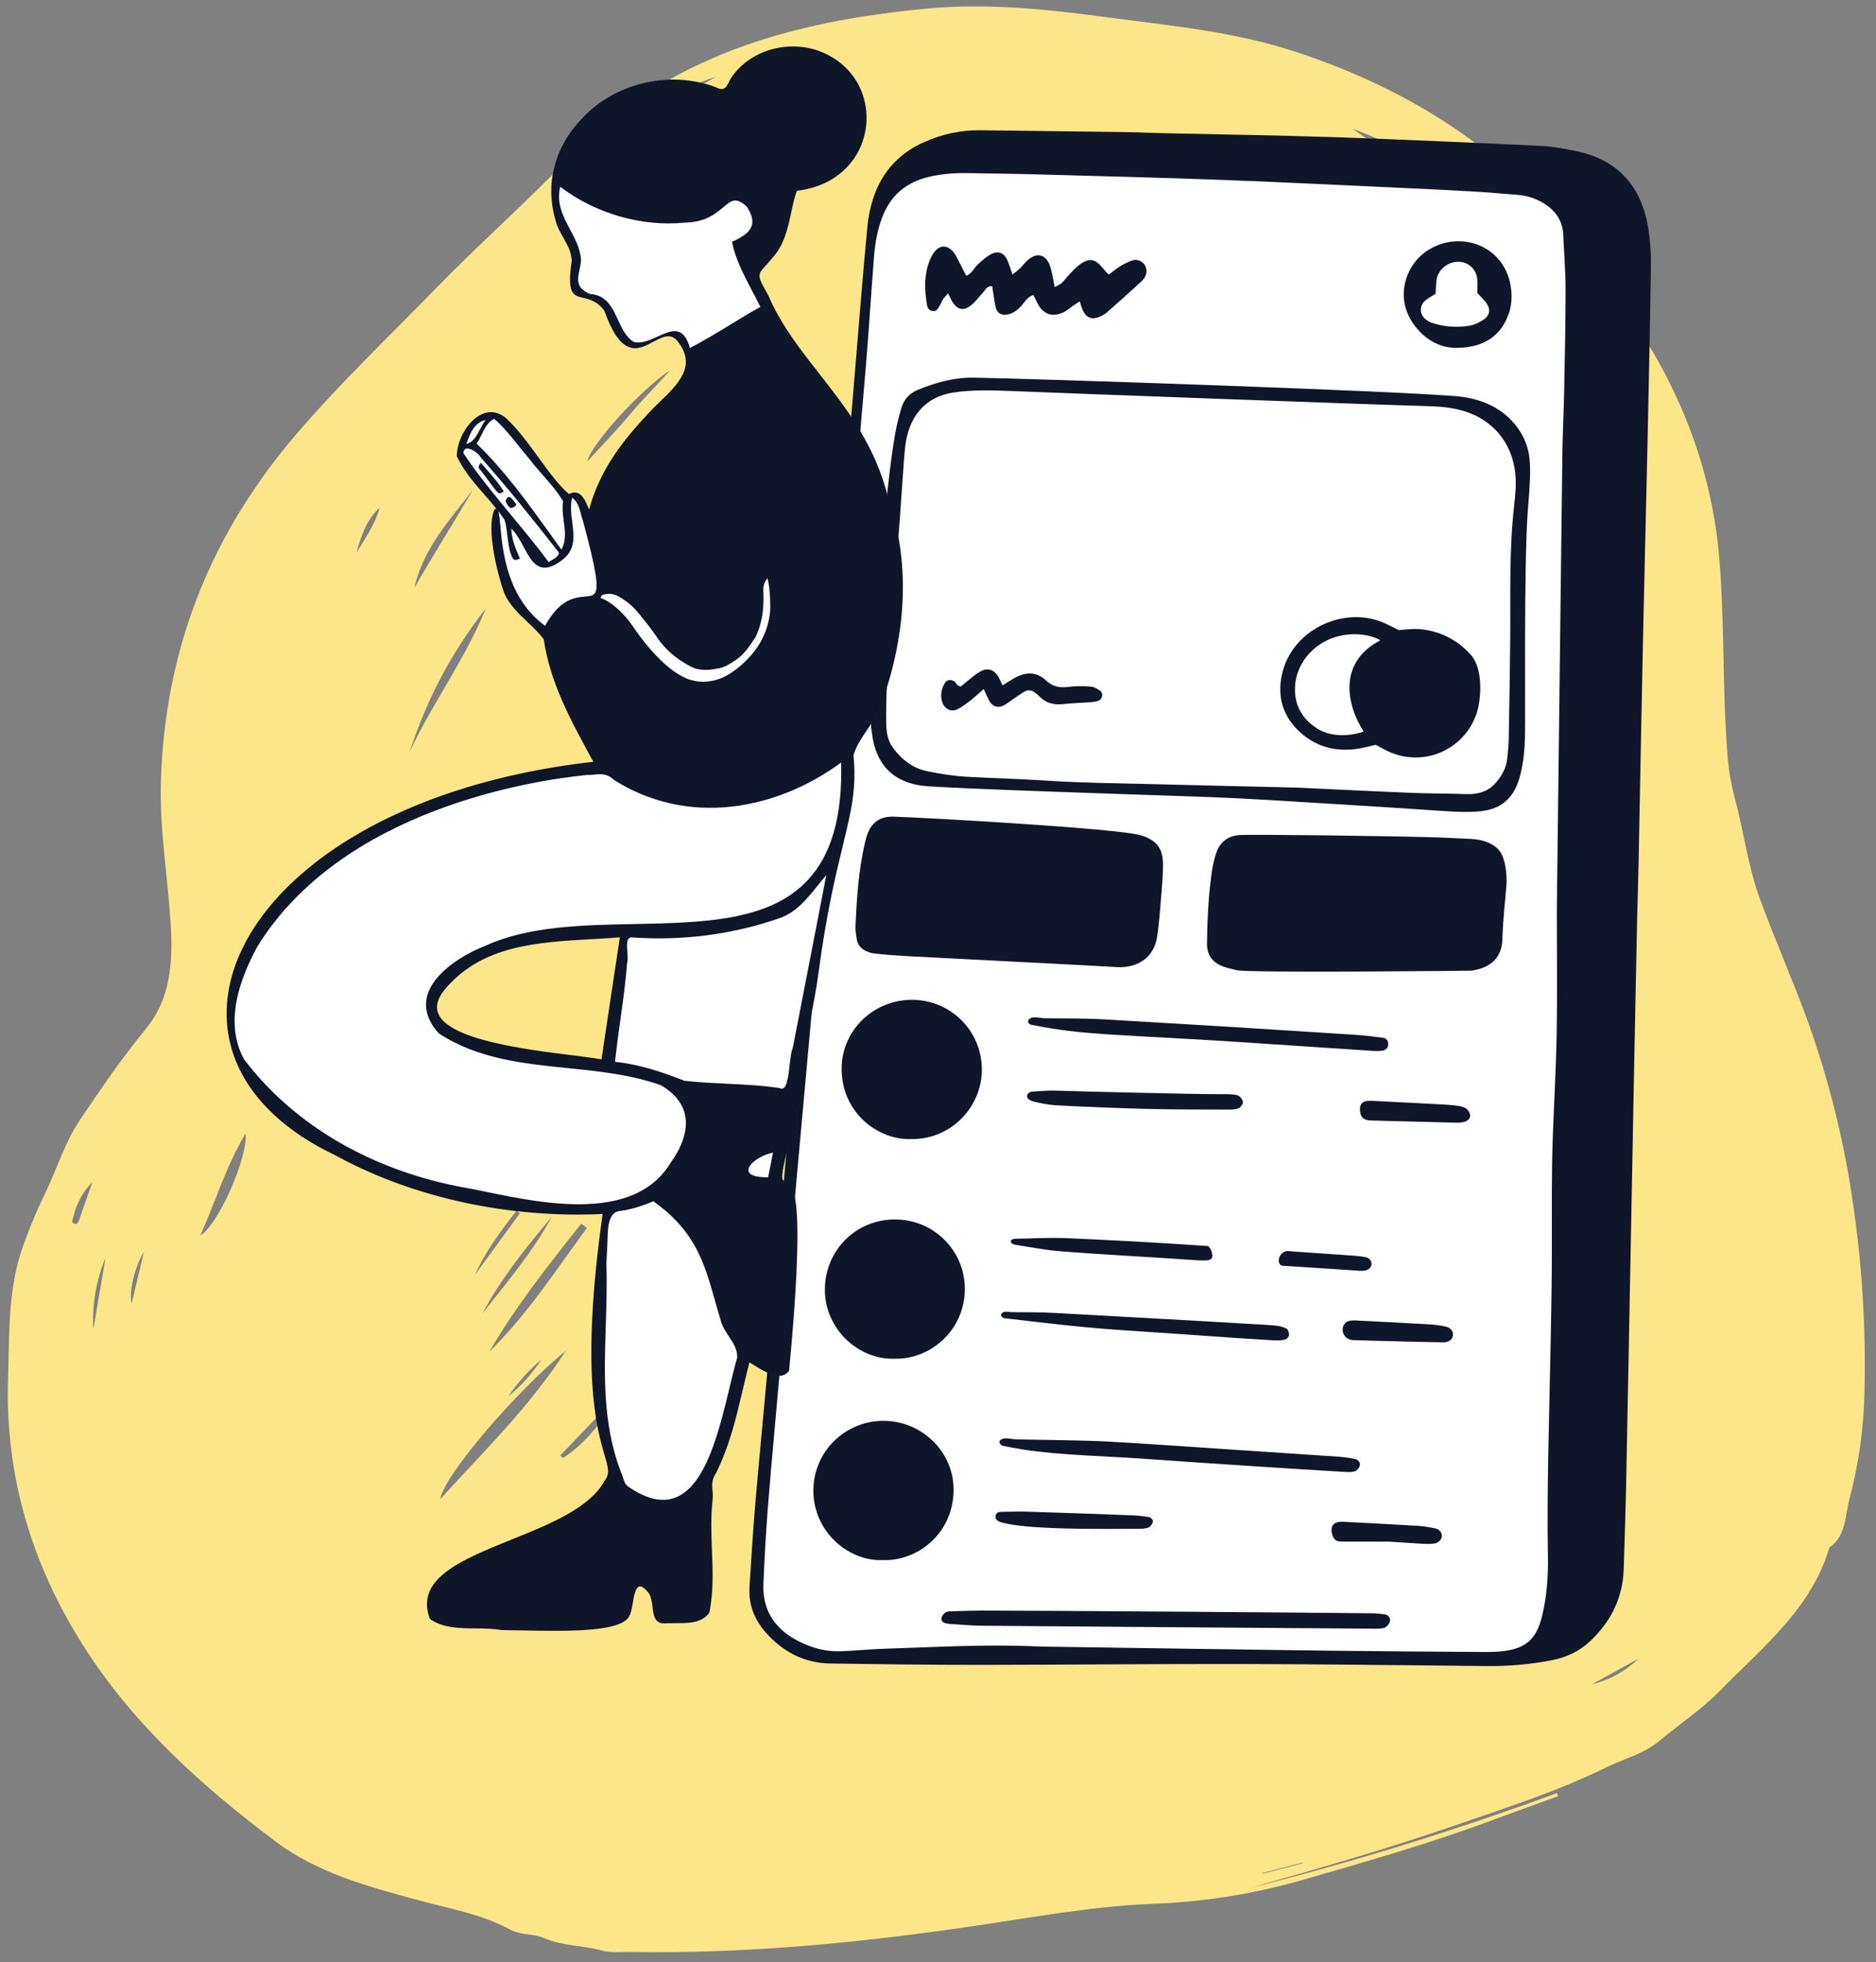 <svg clip-rule="evenodd" fill-rule="evenodd" stroke-linejoin="round" stroke-miterlimit="2" viewBox="0 0 3227 3373" xmlns="http://www.w3.org/2000/svg"><rect x="0" y="0" width="3227" height="3373" fill="#808080" stroke="none"/><g transform="matrix(1.108 0 0 1.099 23.181 47.483)"><path d="m-20.919-43.204h2911.55v3068.73h-2911.55z" fill="none"/><g fill-rule="nonzero"><path d="m429.253 488.985c21.317.165 42.628-.801 63.842-2.894l.054.658c-4.366.415-8.734.8-13.1 1.253-13.479 1.411-27.013 1.721-40.544 2.071-9.985.216-19.959-.773-29.707-2.945-11.644-2.529-23.524-3.356-35.343-4.642-22.7-2.469-45.215-6.038-67.247-12.192-1.735-.485-3.741-.769-5.141-1.581-3.472-2.014-7.478-2.862-10.72-5.417-1.726-1.359-4.206-1.6-5.994-3.261-4.852-4.5-10.869-7.189-16.546-10.436-8.756-5.008-17.672-10.123-24.029-18.09-11.415-14.306-21.516-29.572-27.192-47.167-5.874-18.208-6.6-36.6-1.105-55.234 2.365-8.024 4.17-16.146 8.674-23.336 2.401-3.672 5.044-7.18 7.911-10.5 3.355-4.043 6.109-8.532 10.131-12.089 5.565-4.923 11.139-9.772 17.166-14.155 6.33-4.6 8.575-11.606 10.014-19.033 1.779-9.177 2.543-18.534 5.17-27.564 7.346-25.251 21.888-45.089 43.539-60.1 10.929-7.578 22.51-13.984 33.835-20.846 10.632-6.442 21.785-12.057 32.353-18.565 23.88-14.7 49.548-14.879 75.875-10.632 11.687 1.886 22.762 6.012 33.721 10.475 11.97 4.874 24.135 9.24 35.09 16.321 19.7 12.737 35.182 29.073 44.374 50.968 4.427 10.543 8.841 21.094 11 32.371 2.241 11.03 2.501 22.371.769 33.492-2.229 13.6-6.288 26.791-8.619 40.359-.43 2.596-.631 5.225-.6 7.857.036 6.951-.894 13.91-.187 20.844.856 8.388 2.183 16.729 3.018 25.118 1.195 12.821 1.039 25.732-.465 38.521-1.35 12.048-3.704 23.961-7.038 35.617-1.929 6.974-4.703 13.686-8.259 19.987-1.692 2.948-2.438 6.95-6.308 8.376-6.538 10.883-17.79 15.755-28.01 21.929-4.48 2.706-9.446 4.4-14.147 6.617-3.829 1.805-7.818 1.7-11.691 2.494-10.565 2.174-21.357 2.754-32.1 3.593-14.108 1.105-28.256 1.45-42.444 1.758zm-135.876-115.02c10.57-6.9 21.6-13.132 31.571-22.231-12.013 5.548-29.602 17.855-31.571 22.231zm41.707-44.71-.875-1.1c-8.317 6.253-16.637 12.5-24.012 19.943 9.135-5.212 16.803-12.298 24.887-18.843zm-10.235-100.245c6.858-8.254 15.317-15.031 21.726-23.646-8.59 6.528-15.947 14.535-21.726 23.646zm-64.37 82.378c3.894-1.022 13.08-12.573 13.8-17.309-5.536 5.45-9.249 11.721-13.8 17.309zm158.378-31.334c-6.076 1.622-20.367 10.57-23.176 14.524zm118.08-123.422c4.588 5.59 9.838 10.602 15.633 14.928-4.358-5.799-9.639-10.842-15.633-14.928zm-186.857 25.285c-6.036 4.641-12.515 8.827-16.186 15.9 5.319-5.377 10.806-10.58 16.186-15.9zm-39.338 158.542c6.251-4.769 12.714-9.288 18.114-15.061-6.436 4.55-12.756 9.239-18.114 15.061zm81.713-217.335c3.994-1.909 8.115-3.54 12.334-4.882 4.145-1.293 8.383-2.288 12.58-3.413-9.369.53-20.576 4.297-24.914 8.295zm1.434 45.724c-6.676 2.255-18.956 10.267-20.517 13.392 3.634-2.358 7.059-4.418 10.3-6.732 3.328-2.372 6.864-4.408 10.217-6.66zm-75.274 202.723.383.625c5.051-1.607 8.991-5.026 13.122-8.134l-.369-.6zm138.842-104.842-16.257 9.917c.12.195.24.39.359.585 5.745-2.773 11.093-6.306 15.898-10.502zm-8.235 17.958c3.177-.38 13-6.719 15.027-9.319zm-126.276 38.4-.516-.668c-4 3.081-7.94 6.219-11.152 10.216zm-30.277-36.773-8.14 11.515c3.634-3.097 6.433-7.058 8.14-11.517zm-57.392 37.719 5.919-13.105c-2.939 3.863-4.963 8.344-5.919 13.103zm232.735-119.5-.314-.764-10.849 4.506.268.65c3.493-1.8 7.597-2.113 10.895-4.391zm-9.488 91.446c3.288-.864 6.307-2.542 8.776-4.879-3.5.632-6.077 2.914-8.776 4.88zm-216.078-.237c-2.341 1.413-4.241 3.454-5.483 5.89-.209.372-.626.752-.135 1.164s.857.027 1.1-.336c1.524-2.228 3.017-4.476 4.518-6.717zm82.093-107.587c2.468-2.309 5.011-4.513 6.709-7.447-3.167 1.663-4.988 4.535-6.709 7.448zm-75.683 123.552c-2.7 2.638-4.9 7.007-4.945 9.318zm266.6 152.682-10.207 2.583c3.57.062 7.093-.83 10.203-2.583zm-203.878-106.736c2.994-1.378 5.76-3.206 8.2-5.422-2.972 1.418-5.732 3.243-8.2 5.422zm265.336-135.753c.216 1.827-1.164 3.829.69 5.707.922-2.185.113-3.948-.69-5.707zm-151.491 29.433c2.619-.899 5.049-2.271 7.171-4.05-2.612.913-5.041 2.284-7.171 4.05zm7.158 235.4v.136h8.256v-.136z" fill="#fde68a" transform="matrix(7.575 -1.986 1.97 7.637 -2296.605 28.56)"/><g transform="matrix(.904 0 0 .908 1142.5 160.522)"><path d="m808.512 2638.21c11.902 0 23.772.01 35.629.03 103.698.21 209.119 1.34 311.079 2.42 37.44.4 74.88.8 112.33 1.16 36.1.34 72.77-2.96 108.99-9.82 25.78-4.89 47.73-15.85 65.24-32.57 35.45-33.87 54.19-74.37 55.7-120.38 1.69-51.87 3.44-107.18 4.54-162.87 2.87-146.2 5.67-294.85 8.39-438.6 1.66-87.73 3.31-175.45 4.99-263.18 1.19-62.03 2.48-125.1 3.73-186.09.58-28.21 1.16-56.42 1.73-84.63.01-.35.06-.69.15-1.02.21-8.23.43-16.47.66-24.7.49-18.27 1.01-37.17 1.38-55.75.97-48.79 1.91-97.58 2.84-146.37 1.53-79.52 3.12-161.753 4.82-242.628 1.23-58 2.63-116.966 3.98-173.99 1.21-50.647 2.45-103.021 3.57-154.531 2.21-101.851 4.49-207.168 6.02-312.745.29-20.643-1.21-41.525-4.48-62.066-11.43-71.738-51.75-115.407-119.86-129.794-19.64-4.15-40.7-8.128-61.6-9.122-131.17-6.237-241.23-11.166-351.98-14.94-65.8-2.243-132.744-3.585-197.483-4.883-30.904-.619-62.861-1.26-94.292-1.99-9.971-.231-20.096-.57-29.888-.898-13.459-.451-27.376-.917-41.049-1.109-44.382-.621-89.509-1.166-133.151-1.693-37.37-.45-76.012-.917-114.019-1.43-31.197-.42-62.433 6.055-92.843 19.245-47.261 20.496-77.806 56.683-90.788 107.555-2.904 11.38-4.895 22.481-5.917 32.996-3.446 35.433-6.837 73.363-10.994 122.985-2.964 35.373-5.899 71.347-8.737 106.136-2.976 36.474-6.053 74.188-9.168 111.277-6.029 71.771-12.34 144.728-18.444 215.282l-1.08 12.485c-4.026 46.536-8.27 94.146-12.014 136.15-3.206 35.976-6.429 71.949-9.652 107.922-3.266 36.446-6.531 72.896-9.78 109.346-2.077 23.35-4.14 46.7-6.191 70.05-2.016 22.91-4.032 45.81-6.072 68.71-2.78 31.2-5.575 62.4-8.371 93.6-3.616 40.35-7.231 80.7-10.813 121.06-2.731 30.77-5.45 62.06-8.079 92.32-1.421 16.36-2.842 32.71-4.271 49.06-2.087 23.87-4.181 47.75-6.275 71.63-4.263 48.6-8.67 98.86-12.945 148.29-2.072 23.97-4.112 48.35-6.084 71.92-2.05 24.5-4.17 49.83-6.33 74.75-7.411 85.49-13.162 150.89-18.646 212.07-2.384 26.6-4.894 53.63-7.322 79.77-4.024 43.33-8.185 88.13-11.889 132.22-3.475 41.37-6.103 83.53-8.644 124.3l-.91 14.58c-1.724 27.52 7.009 52.58 25.955 74.48 29.986 34.67 66.756 52.57 109.288 53.21 95.762 1.43 176.226 2.38 257.627 2.33 66.703-.03 134.527-.41 200.119-.77 69.274-.38 140.582-.77 211.306-.77z" fill="#fff"/><path d="m1524.86 1343.76c-1.83 90.24-3.73 180.48-5.46 270.72-4.48 233.92-8.79 467.86-13.38 701.78-1.07 54.31-2.77 108.62-4.55 162.92-1.6 48.97-21.86 89.64-56.93 123.14-18.85 18.01-41.67 28.76-67.25 33.61-36.27 6.87-72.84 10.24-109.78 9.89-141.13-1.35-282.25-3.29-423.378-3.58-149.013-.3-298.028 1.43-447.043 1.51-85.897.05-171.8-1.05-257.689-2.34-45.596-.68-82.613-20.32-112.253-54.58-19.256-22.26-28.764-47.94-26.922-77.35 2.902-46.34 5.674-92.7 9.56-138.97 5.94-70.71 12.877-141.33 19.213-212.01s12.517-141.37 18.645-212.06c4.237-48.88 8.188-97.79 12.414-146.66 6.339-73.32 12.812-146.62 19.22-219.93 4.12-47.13 8.168-94.27 12.35-141.39 6.35-71.56 12.809-143.1 19.184-214.66 4.12-46.25 8.141-92.5 12.263-138.75 6.455-72.43 12.977-144.849 19.432-217.275 4.045-45.377 8.087-90.754 12.013-136.14 6.567-75.914 13.146-151.827 19.524-227.757 6.087-72.461 11.834-144.95 17.905-217.413 3.438-41.032 7.014-82.056 10.999-123.038 1.098-11.294 3.215-22.596 6.023-33.599 13.189-51.685 43.89-88.905 93.072-110.236 30.09-13.048 61.508-20.017 94.488-19.572 82.39 1.112 164.783 1.969 247.172 3.124 23.663.332 47.313 1.457 70.974 2.007 97.273 2.261 194.578 3.559 291.814 6.874 117.38 4.001 234.72 9.364 352.04 14.944 20.85.992 41.74 4.874 62.24 9.204 72.2 15.251 111.62 61.754 122.98 133.078 3.28 20.65 4.83 41.846 4.52 62.753-1.5 104.266-3.75 208.521-6.01 312.775-2.38 109.51-5.24 219.009-7.55 328.52-2.74 129.661-5.09 259.331-7.67 389.001-.54 27.15-1.36 54.31-2.06 81.46zm-138.24.05c3.11-258.68 6.22-523.347 9.56-788.015.44-35.049 2.35-70.078 3.03-105.128 1.13-58.707 2.44-117.423 2.44-176.135 0-31.512-2.64-63.021-3.98-94.536-1.08-25.155-14.19-42.608-35.08-55.043-12.99-7.734-27.13-12.264-42.2-13.507-26.19-2.163-52.39-4.497-78.63-6.015-42.01-2.43-84.04-4.375-126.08-6.307-100.7-4.629-201.394-9.772-302.136-13.51-105.131-3.901-210.311-6.526-315.477-9.447-41.19-1.145-82.399-1.587-123.6-2.336-21.993-.4-43.748 1.324-65.265 6.276-39.802 9.161-67.069 32.229-81.47 70.773-8.075 21.613-11.901 43.991-13.703 66.703-4.297 54.156-7.663 108.385-11.908 162.546-4.108 52.412-8.946 104.767-13.28 157.162-4.333 52.395-8.664 104.793-12.584 157.221-4.508 60.294-8.255 120.647-12.894 180.932-6.119 79.504-12.633 158.976-19.271 238.446-3.866 46.27-7.722 92.56-12.627 138.74-7.124 67.07-13.847 134.17-18.963 201.44-3.588 47.17-8.133 94.28-12.362 141.41-6.264 69.81-12.712 139.61-18.915 209.44-4.265 48-8.179 96.04-12.374 144.05-6.178 70.7-12.483 141.4-18.704 212.1-6.222 70.7-12.859 141.37-18.441 212.12-3.445 43.67-5.848 87.43-7.64 131.2-1.893 46.24 20.696 78.49 60.94 98.94 22.12 11.24 45.912 17.74 70.91 16.98 24.507-.75 48.952-3.49 73.459-4.26 86.733-2.75 173.431-8 260.275-4.26 13.136.57 26.294.67 39.444.86 152.54 2.22 305.078 4.6 457.621 6.55 91.175 1.16 182.355 1.71 273.545 2.36 11.37.08 22.85-.12 34.12-1.47 39.45-4.75 57.08-21 66.61-59.32 8.54-34.32 10.94-69.27 10.34-104.36-1.99-117.47 2.19-234.85 4.36-352.27.81-43.81 1.86-87.63 2.21-131.45.39-49.07-.04-98.15.2-147.22.14-28.9.45-57.82 1.44-86.7 2.09-60.43 5.75-120.82 6.8-181.26 1.2-69.22.28-138.47.28-213.7zm-1139.154-161.33c-23.307-.72-38.231 10.23-45.4 31.91-1.921 5.8-3.36 11.79-4.685 17.77-10.088 45.53-13.031 91.87-15.184 138.26-.361 7.77.887 15.71 2.193 23.44 1.377 8.15 6.118 14.82 13.224 18.77 5.243 2.91 11.383 5.07 17.323 5.71 18.264 1.97 36.606 3.39 54.952 4.41 62.12 3.46 314.049 15.92 360.385 18.86 3.492.22 7.017.21 10.512.04 31.99-1.59 54.664-20.62 59.458-52.42 3.78-25.07 5.365-50.49 7.451-75.8 1.367-16.58 2.812-33.24 2.581-49.84-.368-26.43-10.789-39.85-35.937-48.41-36.781-12.53-378.697-31.22-426.873-32.7zm992.764 265.34c32.97-4.91 52-22.31 52.91-54.26.88-30.57 4.17-61.08 6.86-91.57.95-10.83.61-36.38-7.93-54.31-8.9-18.67-33.6-26.18-53.67-26.86-17.49-.59-34.96-1.79-52.45-2.42-68.19-2.46-320.508-5.58-343.206-4.29-21.822 1.24-35.716 12.89-41.899 33.56-2.743 9.16-5.148 18.55-6.439 28.01-2.482 18.19-4.674 36.47-5.86 54.78-1.525 23.54-2.393 47.14-2.698 70.73-.255 19.75 9.82 33.13 28.391 39.68 7.398 2.61 15.131 4.31 22.77 6.19 19.73 4.85 401.501 1.02 403.221.76zm-18.78-988.838c16.29 1.817 32.99 6.252 47.9 13.01 34.06 15.443 61.49 45.956 69 84.041 5.49 27.857.05 75.054-1.83 103.12-6.57 97.983-3.67 353.807-4.49 383.567-.68 24.55-2.63 48.35-9.25 72.06-8.93 32.01-27.25 51.13-57.82 57.01-20.66 3.97-49.62 2.55-70.81 1.15-66.46-4.42-132.92-8.84-199.413-12.85-68.242-4.11-136.475-8.74-204.781-11.3-86.708-3.25-459.043-14.87-493.55-19.61-30.825-4.22-58.852-18.18-73.968-48.54-4.231-8.49-7.502-17.75-9.474-27.03-6.061-28.53-5.644-57.517-3.751-86.408 4.468-68.189 7.618-136.531 14.604-204.471 8.151-79.263 12.799-158.956 26.14-237.64 2.628-15.502 6.479-30.868 10.84-45.987 4.325-14.992 13.701-25.891 28.756-32.021 30.266-12.324 61.209-21.197 94.196-20.842 77.999.838 753.191 23.316 837.701 32.741zm-771.85-9.723c-33.238-1.373-66.187-2.397-99.587 2.653-50.351 7.613-72.209 43.291-79.608 76.49-2.841 12.75-3.921 25.967-4.907 39.039-3.362 44.56-5.997 89.176-9.536 133.72-3.261 41.045-7.704 81.996-10.94 123.043-3.375 42.798-6.274 85.632-8.696 128.495-1.284 22.723-1.68 45.535-1.391 68.291.189 14.89 2.132 29.77 11.393 42.49 14.973 20.58 34.146 35.7 59.242 40.8 22.279 4.52 44.959 8.19 67.619 9.48 46.35 2.65 92.758 3.72 139.135 6.79 59.442 3.93 119.126 4.33 178.715 5.89 82.376 2.16 164.761 3.96 247.141 5.98 8.761.21 17.513.82 26.27 1.22 57.79 2.68 115.58 5.62 173.38 7.91 31.53 1.25 63.12 1.1 94.66 2.14 19.6.65 36.77-4.94 49.48-19.73 10.3-11.97 17.99-25.96 19.6-42.3 1.02-10.46 2.2-20.95 2.39-31.45 1.06-57.81 2.15-115.629 2.63-173.45.63-75.341-1.98-150.757 6.32-225.886 1.35-12.19 2.65-24.414 3.11-36.673 1.77-47.851-16.45-81.242-39.09-102.229-29.78-27.602-67.67-35.351-107.27-36.515-129.68-3.812-640.367-22.907-720.06-26.198zm-79.651 1547.481c.315-66.66-53.04-120.16-119.901-120.33-66.945-.16-119.72 52.83-120.423 119.79-.729 69.4 58.845 122.68 119.7 120.05 61.644 1.7 120.29-48.89 120.623-119.51zm-19.252 347.44c1.257-66.03-53.199-120.39-119.726-120.84-66.557-.44-120.698 52.98-121.101 119.41-.435 71.82 60.687 123.11 119.492 120.49 58.946 2.12 119.927-45.1 121.335-119.07zm48.509-724.9c.572-66.66-52.321-120.59-119.084-121.25-67.623-.67-123.191 54.13-121.732 121.37 1.647 75.87 65.064 120.78 119.052 118.41 66.985 1.77 121.207-53.54 121.764-118.53zm208.154-1381.166c-13.601-17.485-24.382-19.006-41.959-5.289-5.478 4.275-10.24 9.521-15.033 14.601-4.8 5.088-8.915 10.855-13.948 15.68-2.821 2.704-6.895 4.102-12.103 7.051-2.541-12.267-4.098-22.633-6.881-32.659-6.809-24.533-24.537-29.063-42.289-11.082-3.685 3.733-6.822 8.019-10.599 11.646-3.562 3.419-7.637 6.305-12.745 10.445-3.246-9.285-5.469-16.81-8.483-24.004-5.301-12.653-15.31-17.438-27.527-11.404-8.365 4.131-15.576 10.918-22.657 17.24-7.044 6.288-10.691 16.054-19.941 20.216-.789-.827-1.584-1.362-1.969-2.109-3.598-6.982-7.046-14.043-10.701-20.995-2.844-5.41-5.413-11.067-8.989-15.97-11.026-15.114-25.623-14.825-36.018 1.128-4.208 6.458-7.133 14.034-9.291 21.491-5.953 20.577-4.997 41.582-1.915 62.486.864 5.861 1.71 13.001 8.912 14.665 9.041 2.089 11.58-5.795 15.046-11.671 1.775-3.008 2.913-6.424 4.899-9.264 2.147-3.07 4.947-5.683 8.116-9.228 2.844 5.778 4.518 9.835 6.736 13.569 9.149 15.405 20.51 17.564 34.255 5.58 7.189-6.268 12.895-14.217 19.454-21.236 3.962-4.24 6.103-11.046 15.198-10.358.843 5.543 1.653 11.353 2.626 17.137 1.161 6.898 1.967 13.911 3.828 20.624 2.368 8.543 9.4 12.49 18.116 11.329 11.143-1.486 19.121-8.041 26.233-16.074 5.577-6.298 9.636-14.392 20-17.853 2.663 5.443 4.784 9.985 7.08 14.435 9.494 18.399 24.309 24.203 43.295 16.037 6.282-2.702 11.606-7.634 17.362-11.553 3.414-2.324 6.819-4.662 11.716-8.012 2.323 6.665 3.582 11.604 5.711 16.134 5.78 12.299 15.264 15.981 28.037 10.684 4.782-1.983 9.582-4.618 13.438-8.017 19.675-17.337 39.086-34.975 58.47-52.639 2.552-2.325 4.864-5.162 6.508-8.185 3.573-6.568 3.618-13.488-.061-20.062-3.567-6.373-12.948-10.993-20.384-8.726-7.394 2.254-14.567 5.804-21.197 9.838-7.31 4.447-13.893 10.09-20.15 14.736-2.387-1.28-8.07-7.625-10.198-10.361zm-209.771 2312.146c-15.77.01-31.543.61-47.309 1.12-4.353.14-9.239-.12-12.863 1.77-3.292 1.71-6.393 5.74-7.419 9.36-1.306 4.61 1.888 8.3 6.728 9.48 3.382.81 6.897 1.25 10.377 1.46 17.488 1.07 34.978 2.73 52.478 2.87 222.647 1.83 445.297 3.43 667.949 5.07 5.25.04 10.54.24 15.76-.21 3.41-.29 7.46-.71 9.92-2.7 3.12-2.51 6.33-6.43 6.94-10.17.93-5.66-2.97-10.51-8.53-11.44-8.57-1.45-17.37-1.94-26.09-2.03-116.577-1.21-561.876-4.68-667.943-4.58zm819.991-2175.546c-45.71 2.876-81.26-35.145-90.85-69.419-10.22-36.518 5.99-78.903 40.28-99.684 57.04-34.567 133.27-4.871 141.21 68.799 1.51 14.031.6 27.916-4.04 41.379-13.17 38.204-42.76 58.327-86.6 58.925zm-39.05-93.041c-6.62 4.32-12.89 7.558-18.13 12.012-10.04 8.543-9.6 23.501.71 31.895 3.29 2.686 7.26 4.923 11.29 6.273 21.08 7.062 42.84 8.458 64.56 4.791 8.29-1.398 16.59-5.545 23.73-10.201 11.25-7.335 12.66-18.64 4.5-29.296-4.68-6.121-10.31-11.517-15.19-16.88 0-8.853.7-16.75-.16-24.471-1.55-13.979-11.4-25.038-23.78-28.142-20.11-5.038-41.74 8.226-45.7 28.66-1.47 7.603-1.18 15.547-1.83 25.359zm-748.49 1980.527c.966 2.2 3.615 3.83 5.724 4.26 11.992 2.44 24.036 4.62 36.123 6.53 59.753 9.51 144.189 11.26 204.39 15.61 67.204 4.85 134.439 9.28 201.673 13.71 48.899 3.23 97.814 6.24 146.73 9.15 5.15.31 10.77.37 15.44-1.38 3.4-1.28 6.99-5.35 8-8.89 1.61-5.67-2.01-10.69-7.55-11.92-9.34-2.08-18.93-3.44-28.49-4.11-59.358-4.12-118.74-7.97-178.116-11.9-72.472-4.81-144.911-10.21-217.429-14.17-44.533-2.43-113.184-2.82-157.789-3.77-9.41-.2-21.546-4.83-28.28 1.8-1.211 1.19-1.11 3.52-.426 5.08zm49.119-724.57c1.859 3.41 6.995 3.76 10.721 4.51 39.556 8.04 79.601 12.35 119.832 15.03 63.81 4.24 151.632 8.29 215.443 12.52 82.166 5.44 164.325 11.01 246.495 16.41 5.18.34 10.5.23 15.62-.55 5.71-.87 9.58-4.6 9.79-10.61.2-5.86-2.98-10.69-8.69-11.49-15.58-2.17-31.26-3.94-46.96-5.03-41.945-2.91-83.931-5.29-125.889-8.06-93.53-6.2-211.027-12.94-304.593-18.53-34.07-2.04-68.296-1.59-102.454-1.93-9.425-.09-21.27-4.72-28.292 1.61-1.537 1.38-2.01 4.3-1.02 6.12zm-46.26 505.82c2.693 4.1 9.293 3.61 14.085 4.16 44.35 5.12 88.676 10.57 133.121 14.72 55.797 5.21 135.681 9.55 191.564 13.79 43.663 3.31 87.373 6.02 131.081 8.69 5.986.37 12.276-.26 18.03-1.85 2.636-.73 6.009-4.91 6.024-7.54.022-3.81-1.687-9.68-4.454-11.05-6.069-3.01-13.187-4.63-20.016-5.23-18.317-1.6-36.709-2.33-55.068-3.46-99.651-6.1-223.291-12.43-322.962-18.19-24.465-1.42-49.032-1.16-73.555-1.37-5.735-.05-13.125-2.33-17.22 1.74-1.331 1.32-1.66 4.02-.63 5.59zm93.555-388.95c-12.216-.41-24.502.58-36.723 1.41-4.979.34-10.918.25-12.685 6.83-1.21 4.51 2.86 8.77 12.329 10.89 11.916 2.67 24.016 5.35 36.152 6.06 44.59 2.61 113.208 5.13 157.852 6.3 47.267 1.23 94.574.95 141.865 1.12 5.151.01 10.824-.36 15.288-2.53 3.288-1.6 6.791-6.38 6.913-9.85.125-3.56-2.97-8.35-6.095-10.59-3.27-2.35-8.214-2.89-12.496-3.18-7.852-.53-15.756-.36-23.639-.37-43.782-.02-237.617-4.71-278.76-6.09zm202.518 263.86c-53.207-3.35-130.384-7.42-183.638-9.68-29.627-1.26-59.384.49-89.081 1.01-3.547.06-10.048 2.42-6.219 7.27 2.19 2.78 7.169 3.14 11.209 3.78 23.292 3.67 46.528 8.29 69.978 10.23 68.8 5.71 161.691 10.33 230.551 15.31 6.971.51 13.973.87 20.957.83 11.808-.07 14.784-4.91 10.518-17.03-.837-2.38-2.802-4.36-5.104-7.81-19.197-1.27-39.18-2.65-59.171-3.91zm-294.042 480.49c11.779 3.06 25.004 4.74 37.077 5.95 57.46 5.8 139.142 4.63 196.779 4.55 4.348-.01 8.757-.28 13.018-1.07 2.439-.46 5.239-1.69 6.798-3.5 2.141-2.49 4.71-6.02 4.391-8.8-.294-2.56-3.876-6.29-6.498-6.75-9.423-1.68-19.033-2.66-28.608-3.07-53.219-2.32-130.445-4.53-183.68-6.44-10.437-.38-38.305.4-42.388.48-4.083.07-7.812 1.38-8.892 6.54-1.892 9.03 8.501 11.21 12.005 12.11zm722.07 36.33c6.07.34 12.23.36 18.26-.26 7.69-.79 13.77-6.93 14.01-13.15.21-5.34-4.05-11.5-10.83-12.97-10.16-2.21-20.53-3.98-30.89-4.62-40.86-2.5-81.74-4.48-122.62-6.66-2.61-.14-5.22-.47-7.83-.41-14.65.34-20.045 7.99-16.14 22.39 1.79 6.57 5.64 10.96 12.44 11.55 6.93.6 13.93.36 20.89.38 20.04.03 40.08.01 63.56.01 17.41 1.12 38.27 2.56 59.15 3.74zm57.16-725.44c5.14.16 10.61-.38 15.41-2.08 5.09-1.8 9.13-6.32 7.94-12.09-.79-3.82-3.47-8.3-6.67-10.33-4.26-2.7-9.75-3.99-14.88-4.65-10.41-1.33-20.92-2.06-31.41-2.63-34.97-1.91-69.96-3.66-104.94-5.4-6.11-.3-12.27-.78-18.34-.31-8.36.63-12.79 5.81-12.77 13.68.04 13.38 5.4 19.6 18.61 20.02 14.88.47 130.41 3.26 147.05 3.79zm-22.43 378.37c10.35 0 16.41-5.69 16.57-13.23.14-6.74-4.17-12.03-13.13-14-8.51-1.87-17.26-3.12-25.95-3.63-41.96-2.45-83.92-4.64-125.9-6.72-5.16-.26-10.79-.4-15.45 1.37-3.49 1.32-7.43 5.41-8.31 8.97-3.1 12.47 4.77 23.06 17.3 23.47 15.74.52 138.25 3.76 154.87 3.77zm-275.777-131.95c44.323 3 88.657 5.89 132.987 8.73 2.58.17 5.22-.08 7.8-.44 6.9-.97 12.01-6.08 11.62-11.85-.4-5.88-4.03-9.78-9.47-10.98-6.77-1.5-13.75-2.3-20.68-2.81-34.75-2.52-69.516-4.89-104.283-7.2-5.084-.33-10.491-1.49-14.069-.04-9.468 3.83-13.574 15.4-8.684 22.15 1.18 1.63 3.235 2.33 4.78 2.44zm159.727-897.34c-11.51 2.49-22.48 5.69-33.68 7.15-34.69 4.51-66.511-3.32-93.234-26.23-32.169-27.59-43.376-63.264-33.707-104.206 17.246-73.026 99.431-113.706 167.111-89.902 11.4 4.007 32.84 15.573 32.84 15.573s22.54-2.625 33.73-1.866c35.67 2.424 65.88 17.594 89.81 43.868 23.07 25.335 17.08 78.75 11.57 97.453-19.41 65.86-91.6 98.33-153.74 69.07-7.09-3.34-13.88-7.3-20.7-10.91zm7.67-179.869c-2.57-2.695-26.61-14.901-62.43-9.27-45.175 7.1-82.025 43.972-83.901 89.868-1.202 29.435 10.83 52.331 35.005 69.131 36.546 25.42 82.776 7.17 82.776 7.17-32.53-51.499-40.59-121.484 28.55-156.899zm-670.117 106.087c5.293 8.183 14.461 10.498 22.99 6.109 5.395-2.775 10.195-6.708 15.256-10.131 6.514-4.406 12.916-8.99 19.564-13.183 6.627-4.179 13.292-3.788 19.507 1.087 2.751 2.157 5.517 4.35 7.964 6.832 11.394 11.559 25.092 14.625 40.915 12.817 15.614-1.784 31.396-2.063 47.086-3.242 4.309-.324 8.74-.98 12.787-2.409 6.925-2.446 9-12.788 3.073-17.206-4.672-3.482-10.583-6.887-16.152-7.266-13.048-.889-26.387-1.168-39.299.582-14.998 2.032-26.675-.863-38.09-11.583-16.025-15.05-34.843-14.34-53.461-3.784-6.601 3.742-12.945 7.936-20.633 12.681-3.124-6.441-4.956-11.276-7.65-15.571-7.787-12.416-18.476-15.193-31.445-7.918-5.297 2.971-10.007 7.042-14.801 10.844-6.127 4.858-12.07 9.948-17.695 14.61-2.52-.878-4.483-1.022-5.597-2.069-1.876-1.764-2.85-4.566-4.842-6.11-6.517-5.053-14.179-3.668-17.738 3.159-5.46 10.475-7.602 21.445-3.377 32.914 4.045 10.98 14.924 16.409 25.368 11.42 7.777-3.713 14.823-9.173 21.701-14.492 7.482-5.787 14.394-12.31 23.76-20.423 4.702 9.89 7.072 16.553 10.811 22.333z" fill="#0f162a"/></g><g transform="matrix(-1.284 0 0 1.303 1380.74 29.501)"><path d="m373.5 859.1c26.1-47.7 52.3-94.1 60.3-147.7 15.4-20.3 37.1-31.8 47.7-55.2 6.8-18.5 22.8-76.6 11.9-100.1-.6-.4-1.9-.4-3.2-.2 17.1-21.4 37-39.6 48.8-64.2-.3-28.7-30-68-58.1-45.8-28.2 25.5-52.3 71.3-76.8 91.8-14.9-7.9-19.8 9.2-24.6 19.3-12.2-46.8-39.5-82.3-72.3-117-22.6-24.8-63.3-49.9-35.3-86.2 23.5-29.8 56 55.8 88.9-37.1 22.6-30.7 49.5 4.4 39.4-59.9 1.2-19.4 15.3-30.6 19.7-48.4 30.2-101.9-77.4-190.7-180.4-163.4-19.9 4.3-21.9 14.8-31.7-6.5-21.2-32.1-64.6-45.2-101.8-34.1-90.7 29.1-79.7 157.3 22.5 168.3 9.3 24.7 8.2 57.7 30 81.1 16.4 20.4 22.3 15.5 4.9 44.9-36.2 84.3-118.8 135.2-145.4 244.4-27.6 79-20.3 164 6.7 241.2 6.4 24.8 28.7 43.5 35.6 66.5-7.3 72.9 20.7 101.7 42.1 260 8.7 64.1 28.6 122.9 26.4 187-3.2 27 10.5 17.8 13.2 33.4 20 86.9-35.8-74.7-4 258.3 11.1 15.8 36-4.1 47.8-10.4 12.1 46.2 19 90.5 40.6 133.6 8.1 12.8 2.7 18.2 4 31.9 5.5 46.5-5.3 90.5 4 135.6 11.4 16.1 36.9 11.1 54.9 12.6 17.6-1 8.9-26.3 18.4-37.4 19.8-23.4 17.2 18.6 23.2 28.5 10.1 22.9 101.3 17.2 154.1 16.9 28.7-5.2 63 3.5 86.3-13.3 32.2-84.6-170.1-90.1-211.3-165.3-20.4-26 42.4-39.9 2.3-321 110.9 5 227-17.7 324.5-70.9 260.9-123.5 116.4-422.9-313.3-471.2zm-9.5 357.4c-7.5-49.3-14.9-98.1-22.4-147.5 73.8 6.1 157.5.2 210.3 60 62.7 69-139.5 78.6-187.9 87.5z" fill="#fff"/><path d="m510.3 499.8c1.9 2.3 3.5 5.2 2 6.9-5.8 6.3-20.6 28.5-23.7 29.5-1.5.4-3.4 0-6-2.2 8.1-12.8 18.1-23.3 27.7-34.2zm-41.3 47.8c-1.3 1.1-1.7 1.9-1.7 2.5.1 1.4 5.2 4.3 6.5 4 3.2-.8 5.9-6.3 6.5-8.7-4.1-9.9-8.2-1.4-11.3 2.2zm218.2 783c-85.4 46.6-188.9 71.7-294.5 71.7-9.9 0-19.8-.3-29.7-.7 27 189.8 7.1 257.3-2.4 289.7-4.5 15.2-6.5 22.2-.1 30.4 18 32.8 66.3 52.2 113.1 70.9 59.9 24.1 116.6 46.8 98.3 94.9l-.2.2c-15.2 11-35.4 11.2-54.9 11.4-10.6.1-21.5.2-31.6 2-7.7.1-16.2.2-25.2.4-12.4.2-25.6.5-38.6.5-43 0-84-2.8-90.8-18.1-1.9-3-2.9-8.8-4-14.9-1.5-8.9-3.3-19-7.9-20.2-2.6-.7-6.1 1.6-10.5 6.7-3.8 4.4-4.7 11.2-5.5 17.7-1.2 9.9-2.4 19.3-13.3 19.9-4.2-.3-8.8-.3-13.6-.3-15.4.1-32.8.2-41.7-12.4l-.1-.2c-5.2-25-4.2-50.2-3.2-74.5.8-19.8 1.6-40.3-.8-61.1-.5-4.8-.1-8.6.2-12 .5-6.5 1-11.6-4.2-19.8-16.5-32.9-24.3-65.9-32.6-100.9-2.5-10.5-5.1-21.4-7.9-32.2-1.8 1-3.9 2.3-6.1 3.7-12.9 7.9-32.2 19.9-41.8 6.3l-.1-.1v-.1c-9-94.4-12-159.9-8.8-194.6 2.7-29.3 9.2-31.3 13.5-32.6 4-1.2 5.9-1.8-.8-31.1-1-6.1-3.7-8.2-6.6-10.4-4.2-3.3-8.5-6.7-6.6-23.1 1.4-41.7-6.4-80.4-14.7-121.4-4.3-21.2-8.7-43.1-11.7-65.4-9.7-71.9-20.6-116.2-29.3-151.8-10.1-41.2-16.8-68.5-12.8-108.3-3.2-10.9-9.9-20.7-16.9-31-7.5-11-15.2-22.4-18.6-35.4-29.8-85.2-32.2-168.7-6.7-241.5 15.5-63.7 50.1-107.5 83.4-149.9 24.1-30.6 46.9-59.4 61.9-94.5 13.9-23.6 12.9-24.7 3.3-35.1-2.2-2.4-5-5.4-8.1-9.3-14.6-15.7-18.9-35.6-23-54.8-2-9.3-3.9-18.1-6.9-26.1-24-2.7-44.7-12.2-59.7-27.4-13.6-13.7-22.1-32-24.1-51.4-1.9-18.9 2.5-38 12.4-53.7 10.8-17.2 27.8-30 49.1-36.8 38.7-11.5 81.7 3 102.3 34.5 7 15 9.6 14 18.2 10.5 3.3-1.3 7.5-3 13-4.2 26.7-7.1 55-6.6 82 1.3 25.7 7.5 48.9 21.4 66.8 40.3 33.2 34.1 44.8 78.8 31.8 122.5-1.9 7.8-5.7 14.4-9.4 20.8-4.9 8.6-9.5 16.7-10.2 27.5 6.3 40.1-1.9 42-14.3 44.8-7.4 1.8-16.6 3.9-25.1 15.4-8.9 25-18.6 39.3-29.5 43.5-10.4 4-20.2-1.2-29.7-6.3-11.3-6-21.1-11.2-29.8-.1-22.7 29.3-.2 50.9 21.6 71.8 4.9 4.7 9.6 9.2 13.7 13.7 29.8 31.5 59.1 67.3 72.1 115.9l1.2-2.7c3.1-7 6.5-14.9 12.8-17.1 3-1.1 6.6-.7 10.4 1.3 12.2-10.2 24.1-26.5 36.7-43.7s25.7-35.1 39.9-47.9c9.3-7.3 19.5-8.7 29.5-3.9 16 7.6 29.3 30.1 29.5 50v.2c-8.4 17.5-20.6 31.5-33.5 46.2-4.8 5.4-9.7 11-14.4 16.8.7-.1 1.4.1 2.2.7l.2.2c10.4 22.5-3.8 78.4-11.9 100.5-6.4 14.2-16.7 23.8-27.5 34-6.9 6.5-14.1 13.2-20.2 21.2-7.7 52-32.1 96.4-57.9 143.4l-2 3.7c123.8 14 231.6 49.9 312 103.7 72.9 48.9 118.8 110 129.1 172.1 13.3 79.8-33.4 151.2-128.2 196.1zm-159.1-847.7c-.4-.1-1-.2-1.5-.3-4.9 0-12.8 5.1-16.4 10.9-34.9 39.2-65.1 76.9-92.6 111.9-1.2 1.1-1.7 2.1-1.6 3.2.4 3.5 6.5 7 10.6 9.3.6.4 1.2.7 1.7 1 13.7-18.4 29-36.7 43.8-54.5 20.4-24.5 41.5-49.8 59.3-76.3-.2-2.9-1.3-4.7-3.3-5.2zm-23.7-34.5c2.5 2.9 4.5 6.8 6.7 10.9 4.2 7.9 8.5 16.2 16.7 17.7l-.2-.5c-4.1-11.2-9.1-25.1-23.2-28.1zm-91.6 155.6c4.3-5.8 8.5-11.7 12.8-17.6 27.2-37.7 55.5-76.7 89.8-109.7-2.1-2.7-4-6.5-5.9-10.4-3.8-7.8-8.2-16.5-15.5-19.2-10.5 9-19 19.5-28 30.6-4.3 5.4-8.8 11-13.6 16.4-5.6 7.5-11.6 14.3-17.4 20.8-8.7 9.9-16.9 19.1-24.2 30.9 1.3 8 .2 16.2-.8 24.1-1.6 11.8-3.1 23 2.8 34.1zm-40.4 52.3c2.3 3.3 6.4 3.6 12.1 4.1 12 1.1 30.1 2.6 48.1 35.1 46.2-33.7 51.3-89.9 54.1-120.2.7-8 1.2-13.8 2.4-17.2-2.5 3.1-4.8 6.2-7.1 9.5-1.8 3.2-2.7 10.7-3.7 18.7-1 8.1-2 16.5-4.1 22.3-.2.5-.4.9-.5 1.3-1.1 3-1.9 5.4-3.9 6.2-1.5.6-3.6.2-6.4-1.2l-.4-.2 1-2.3c4.2-9.6 9.4-21.6 9.3-33.6-6 5.8-10.5 14-14.8 22-6.2 11.5-12.1 22.3-21.8 24.5-6.4 1.4-13.8-.9-22.7-7.3-18.6-12.4-16.5-29.1-14.3-46.7 1.3-9.7 2.5-19.8.2-29.6-6.9 5-8.6 11.9-10.7 19.8-.9 3.3-1.7 6.6-3 10.1-15.4 57.1-18.7 77.7-13.8 84.7zm-200.1-343.7c12.1 6.7 24.4 14.1 36.2 21.3 15.8 9.5 32.1 19.4 49 28.1 2.8-10.2 6.8-16.4 12.1-18.9 7.6-3.6 16.9.6 26.8 5.1 9.8 4.4 19.8 9 29.1 6.4 9.4-5.8 14.3-16.4 19-26.6 6.8-14.5 13.7-29.5 33.4-30.8 5-1.8 11.6-5.9 13.6-11.3 2.1-5.5.8-11.4-.5-17.7-1.1-4.8-2.1-9.6-1.7-14.5 1.5-12.5 7.4-23.5 13.1-34.1 8.2-15.3 16.7-31 11.9-51.2-42.3 32.1-98.4 48.2-150.4 43.1-25.2-.4-37.7-10.9-46.8-18.5-9.5-8-15.2-12.8-28.2-.9-6.1 8.9-8.1 16.4-6.3 22.7 2.2 7.3 9.5 13.4 23.7 19.5l.2.3-.1.4c-3.5 19.3-14.3 39.7-24.7 59.4-3.3 6.3-6.5 12.3-9.4 18.2zm-11.8 365.5c2.8 28.9 17.4 51 39.9 68.6 8 6.3 16.4 11.4 26.4 14 13.3 3.4 26.3 2.4 38.3-3.6 11.1-5.6 20.9-13.6 29.7-22.4 6.2-6.1 12-12.7 17.5-19.5 5.9-7.3 11.3-15 16.7-22.7 5.5-7.7 20.8-25.1 36.5-30.4-.5-3.6-2.9-4-5.3-4.5-6.7-1.2-11.6-.2-17.4 3.2-11.6 6.7-17.7 12.5-26.2 23.1-6.5 8-13 16-18.7 24.5-10.6 15.9-24.8 27.4-41.6 36.1-6.1 3.1-12.5 4-19.1 3.9-4.5 0-9.1-1-13.6-1.7-8-1.2-14.4-5.4-21.1-9.8-10.9-7.1-17.1-17.1-24.3-27.7-11.4-22.8-9.9-49-9.5-56.2.2-4.8-1.1-9.4-4.9-14.8-3.8 11.8-3.7 37.4-3.3 39.9zm-3.5 649.8 5.9 29.7c14.8.1 23.2-2.8 23.8-8.2.8-7.5-13.8-18.1-29.7-21.5zm55.9-82.7c16.6-.8 33.7-1.6 51.1-3.5 29.2-11.4 54.7-19.7 83.9-22.8-1.6-16.9-4-33.7-6.5-51.4-3-21.5-6.2-43.8-7.8-66.2-1.3-3.6-.9-9.2-.5-14.6.6-8.6 1.2-16.6-4.6-17.2-61.9 4.4-122.2-3.3-179.3-23-20.1-7-32.7-22.5-46-38.9-3.4-4.2-6.9-8.6-10.6-12.8 7.9 41.2 16.3 83.6 24.3 124.7 5.3 27.1 10.8 55.1 16.1 82.3 2 4.4 2.9 12.4 3.9 20.9 1.3 11.8 2.8 25.3 7.7 28 1.3.7 2.8.6 4.5-.3h.1c21.5-3.3 43-4.2 63.7-5.2zm151.5-29.3c8-1.4 20.1-2.9 34-4.7 56.7-6.9 151.6-18.6 163.6-50.9 3.4-9.1-.1-19.6-10.5-31-44.4-50.3-110.6-54-174.7-57.6-11.4-.6-23.2-1.3-34.6-2.2zm-5.2 319.2c-.8-24.1-1.6-49.1-.7-73.8-1-15.7-1.4-27.5-1.7-36.1-.5-16.7-5-25.7-13.5-27-7.8-1.1-20.8-3.1-41.6-11.9-50.7 35.7-61.7 74.2-74.4 118.8-2 7.1-4.1 14.4-6.4 21.9-1.8 8.4-6.2 15.1-10.5 21.5-5.3 7.9-10.3 15.3-10.1 25.5 3 10.2 6 22.4 9.1 35.4 12.8 52.8 28.7 118.6 65.8 132.7 16.1 6.1 35.1 1.7 56.6-13.1 4-2.7 5.1-6.3 6.6-11 .8-2.3 1.7-5 3-7.9 21.5-57.2 19.7-114.4 17.8-175zm420.9-455.2c-102.5-163.6-330.1-198.5-397.4-205.3-3.5.1-6.6-.2-9.6-.5-8.7-.8-15.5-1.4-24.3 6.7-42.4 26.6-91.8 37.5-142.8 31.6-45.9-5.3-91.3-23.6-131.4-52.8-1.6 64.7 11.7 111.1 40.9 141.7 46.6 48.9 125.6 50.5 209.2 52.2 62.9 1.2 128.1 2.6 179.2 25.7 30.3 11.8 65.1 34.3 71.6 62.1 3.4 14.7-1.5 29.3-14.4 43.4l-.1.1c-47 30.7-102.1 36.2-155.3 41.6-37.8 3.8-76.9 7.8-113.2 20.6-16.2 9.5-26 21.4-29.1 35.5-3.6 16.5 2.1 36.2 16.9 56.9 19.3 31.9 52.5 48.3 101.5 50.3 41.5 1.7 85.6-7.3 121-14.5 8.7-1.8 17-3.5 24.4-4.8 112.7-19.8 208.3-74.6 269.2-154.3 19.7-35.2 14.2-81-16.3-136.2z" fill="#0f162a"/></g></g></g></svg>